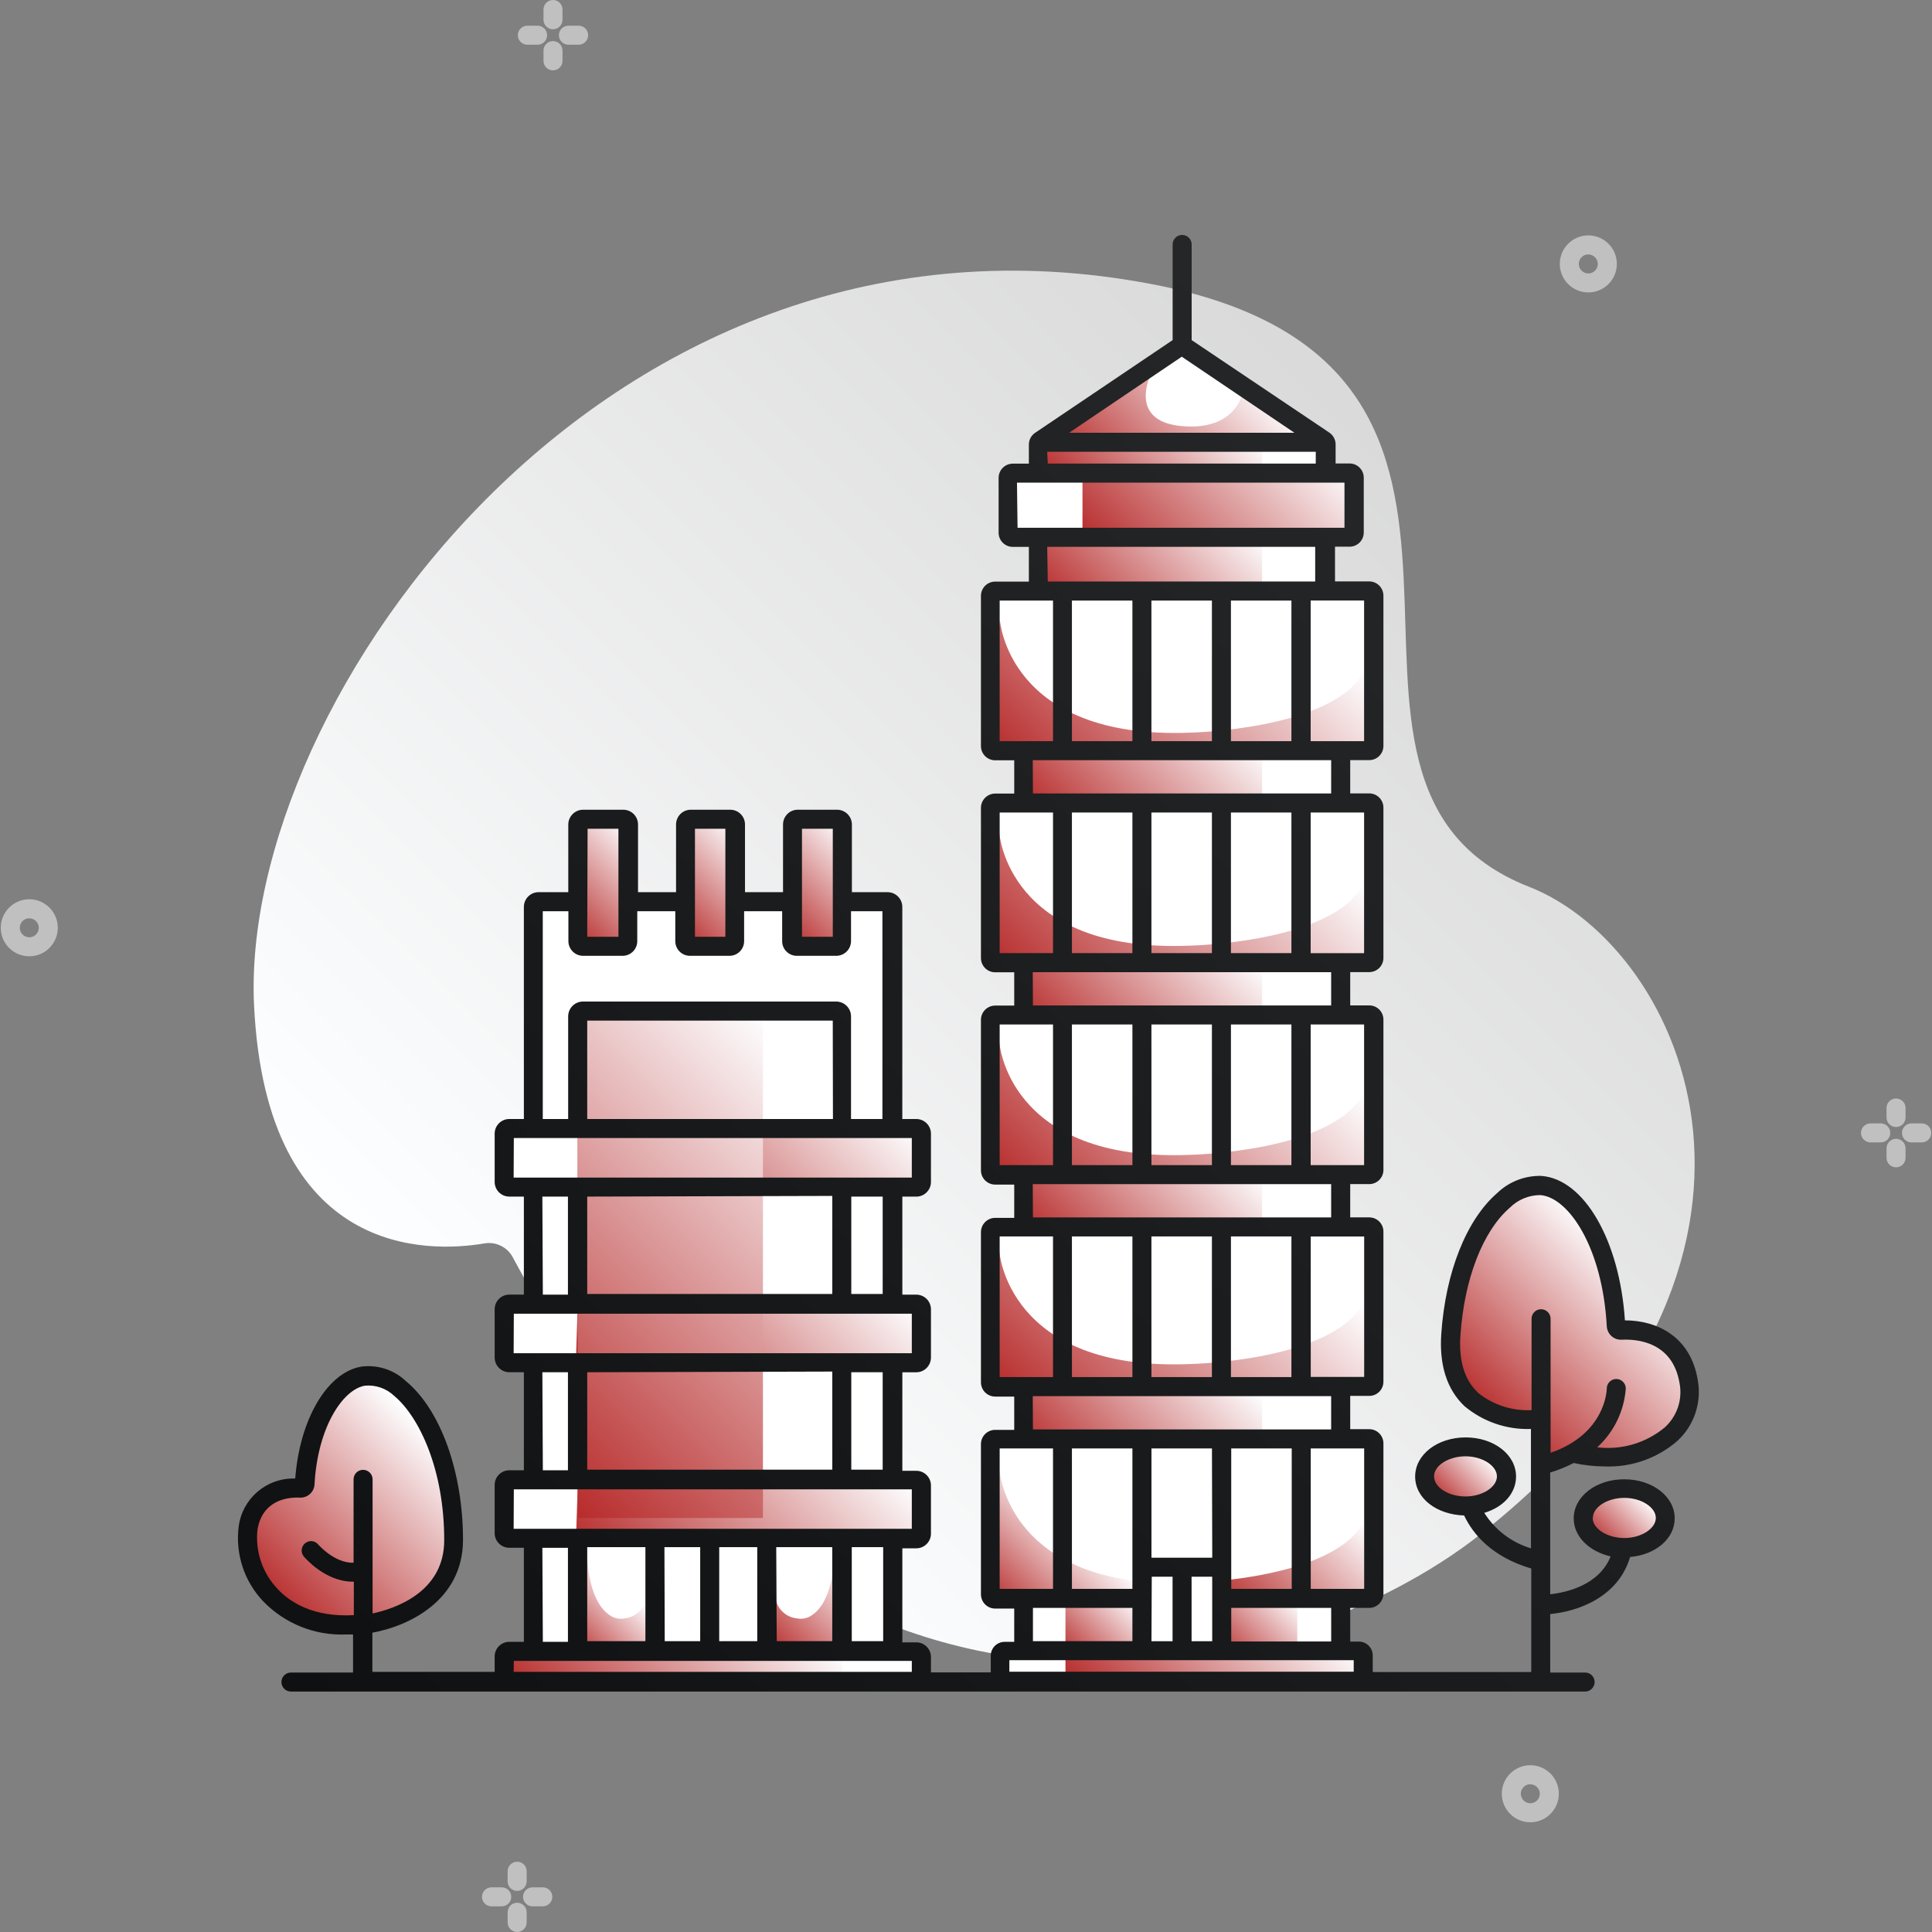<?xml version="1.0" encoding="UTF-8"?>
<svg xmlns="http://www.w3.org/2000/svg" xmlns:xlink="http://www.w3.org/1999/xlink" id="Capa_1" data-name="Capa 1" viewBox="0 0 512 512">
  <rect x="0" y="0" width="512" height="512" fill="#808080" stroke="none"/>
  <defs>
    <style>
      .cls-1 {
        fill: url(#linear-gradient-12);
      }

      .cls-1, .cls-2, .cls-3, .cls-4, .cls-5, .cls-6, .cls-7, .cls-8, .cls-9, .cls-10, .cls-11, .cls-12, .cls-13, .cls-14, .cls-15, .cls-16, .cls-17, .cls-18, .cls-19, .cls-20, .cls-21, .cls-22, .cls-23, .cls-24, .cls-25, .cls-26, .cls-27, .cls-28, .cls-29, .cls-30, .cls-31, .cls-32, .cls-33, .cls-34, .cls-35 {
        stroke-width: 0px;
      }

      .cls-2 {
        fill: url(#linear-gradient-17);
      }

      .cls-3 {
        fill: url(#linear-gradient-19);
      }

      .cls-4 {
        fill: url(#linear-gradient-33);
      }

      .cls-5 {
        fill: url(#linear-gradient);
      }

      .cls-36, .cls-8 {
        opacity: .5;
      }

      .cls-6 {
        fill: url(#linear-gradient-21);
      }

      .cls-7 {
        fill: url(#linear-gradient-6);
      }

      .cls-8, .cls-18 {
        fill: #fff;
      }

      .cls-9 {
        fill: url(#linear-gradient-15);
      }

      .cls-10 {
        fill: url(#linear-gradient-11);
      }

      .cls-11 {
        fill: url(#linear-gradient-5);
      }

      .cls-12 {
        fill: url(#linear-gradient-31);
      }

      .cls-13 {
        fill: url(#linear-gradient-13);
      }

      .cls-14 {
        fill: url(#linear-gradient-23);
      }

      .cls-15 {
        fill: url(#linear-gradient-25);
      }

      .cls-16 {
        fill: url(#linear-gradient-16);
      }

      .cls-17 {
        fill: url(#linear-gradient-22);
      }

      .cls-19 {
        fill: url(#linear-gradient-32);
      }

      .cls-20 {
        fill: url(#linear-gradient-20);
      }

      .cls-21 {
        fill: url(#linear-gradient-14);
      }

      .cls-22 {
        fill: url(#linear-gradient-2);
      }

      .cls-23 {
        fill: url(#linear-gradient-7);
      }

      .cls-24 {
        fill: url(#linear-gradient-3);
      }

      .cls-25 {
        fill: url(#linear-gradient-9);
      }

      .cls-26 {
        fill: url(#linear-gradient-27);
      }

      .cls-27 {
        fill: url(#linear-gradient-8);
      }

      .cls-28 {
        fill: url(#linear-gradient-24);
      }

      .cls-29 {
        fill: url(#linear-gradient-26);
      }

      .cls-30 {
        fill: url(#linear-gradient-18);
      }

      .cls-31 {
        fill: url(#linear-gradient-30);
      }

      .cls-32 {
        fill: url(#linear-gradient-29);
      }

      .cls-33 {
        fill: url(#linear-gradient-28);
      }

      .cls-34 {
        fill: url(#linear-gradient-10);
      }

      .cls-35 {
        fill: url(#linear-gradient-4);
      }
    </style>
    <linearGradient id="linear-gradient" x1="-512.37" y1="-219.45" x2="-393.04" y2="-338.78" gradientTransform="translate(1235.14 844.32) scale(2.12)" gradientUnits="userSpaceOnUse">
      <stop offset="0" stop-color="#fdfeff"></stop>
      <stop offset="1" stop-color="#d8d8d8"></stop>
    </linearGradient>
    <linearGradient id="linear-gradient-2" x1="-549.02" y1="-198.33" x2="-528.53" y2="-218.83" gradientTransform="translate(1235.14 844.32) scale(2.12)" gradientUnits="userSpaceOnUse">
      <stop offset="0" stop-color="#b72a2a"></stop>
      <stop offset="1" stop-color="#fdfeff"></stop>
    </linearGradient>
    <linearGradient id="linear-gradient-3" x1="-403.09" y1="-210.8" x2="-397.14" y2="-216.75" xlink:href="#linear-gradient-2"></linearGradient>
    <linearGradient id="linear-gradient-4" x1="-383.27" y1="-205.37" x2="-377.21" y2="-211.44" xlink:href="#linear-gradient-2"></linearGradient>
    <linearGradient id="linear-gradient-5" x1="-397.4" y1="-221.3" x2="-378.44" y2="-240.25" xlink:href="#linear-gradient-2"></linearGradient>
    <linearGradient id="linear-gradient-6" x1="-502.6" y1="-241.15" x2="-477.53" y2="-266.22" xlink:href="#linear-gradient-2"></linearGradient>
    <linearGradient id="linear-gradient-7" x1="-502.59" y1="-219.51" x2="-477.79" y2="-244.32" xlink:href="#linear-gradient-2"></linearGradient>
    <linearGradient id="linear-gradient-8" x1="-502.59" y1="-196.88" x2="-477.79" y2="-221.69" xlink:href="#linear-gradient-2"></linearGradient>
    <linearGradient id="linear-gradient-9" x1="-441.78" y1="-180.32" x2="-421.7" y2="-200.41" xlink:href="#linear-gradient-2"></linearGradient>
    <linearGradient id="linear-gradient-10" x1="-510.61" y1="-178.95" x2="-487.87" y2="-201.7" xlink:href="#linear-gradient-2"></linearGradient>
    <linearGradient id="linear-gradient-11" x1="-444.76" y1="-335.58" x2="-427.58" y2="-352.76" xlink:href="#linear-gradient-2"></linearGradient>
    <linearGradient id="linear-gradient-12" x1="-441.93" y1="-325.46" x2="-420.9" y2="-346.48" xlink:href="#linear-gradient-2"></linearGradient>
    <linearGradient id="linear-gradient-13" x1="-447.26" y1="-333.96" x2="-431.65" y2="-349.57" xlink:href="#linear-gradient-2"></linearGradient>
    <linearGradient id="linear-gradient-14" x1="-451.48" y1="-297.07" x2="-423.21" y2="-325.34" xlink:href="#linear-gradient-2"></linearGradient>
    <linearGradient id="linear-gradient-15" x1="-451.56" y1="-270.39" x2="-423.28" y2="-298.66" xlink:href="#linear-gradient-2"></linearGradient>
    <linearGradient id="linear-gradient-16" x1="-451.56" y1="-244.18" x2="-423.28" y2="-272.45" xlink:href="#linear-gradient-2"></linearGradient>
    <linearGradient id="linear-gradient-17" x1="-451.56" y1="-217.98" x2="-423.28" y2="-246.25" xlink:href="#linear-gradient-2"></linearGradient>
    <linearGradient id="linear-gradient-18" x1="-426.77" y1="-194.39" x2="-412.79" y2="-208.38" xlink:href="#linear-gradient-2"></linearGradient>
    <linearGradient id="linear-gradient-19" x1="-458.73" y1="-197.8" x2="-448.23" y2="-208.3" xlink:href="#linear-gradient-2"></linearGradient>
    <linearGradient id="linear-gradient-20" x1="-448.41" y1="-319.67" x2="-430.96" y2="-337.13" xlink:href="#linear-gradient-2"></linearGradient>
    <linearGradient id="linear-gradient-21" x1="-449.81" y1="-293.01" x2="-431.42" y2="-311.39" xlink:href="#linear-gradient-2"></linearGradient>
    <linearGradient id="linear-gradient-22" x1="-449.81" y1="-265.61" x2="-431.42" y2="-284" xlink:href="#linear-gradient-2"></linearGradient>
    <linearGradient id="linear-gradient-23" x1="-449.81" y1="-239.41" x2="-431.42" y2="-257.79" xlink:href="#linear-gradient-2"></linearGradient>
    <linearGradient id="linear-gradient-24" x1="-449.8" y1="-212.01" x2="-431.42" y2="-230.4" xlink:href="#linear-gradient-2"></linearGradient>
    <linearGradient id="linear-gradient-25" x1="-449.69" y1="-191.15" x2="-441.7" y2="-199.13" xlink:href="#linear-gradient-2"></linearGradient>
    <linearGradient id="linear-gradient-26" x1="-430.1" y1="-190.97" x2="-421.77" y2="-199.31" xlink:href="#linear-gradient-2"></linearGradient>
    <linearGradient id="linear-gradient-27" x1="-521.23" y1="-218.75" x2="-477.88" y2="-262.09" xlink:href="#linear-gradient-2"></linearGradient>
    <linearGradient id="linear-gradient-28" x1="-512.29" y1="-192.84" x2="-504.63" y2="-200.5" xlink:href="#linear-gradient-2"></linearGradient>
    <linearGradient id="linear-gradient-29" x1="-486.1" y1="-191.57" x2="-475.93" y2="-201.75" xlink:href="#linear-gradient-2"></linearGradient>
    <linearGradient id="linear-gradient-30" x1="-513.65" y1="-283.11" x2="-502.95" y2="-293.81" xlink:href="#linear-gradient-2"></linearGradient>
    <linearGradient id="linear-gradient-31" x1="-500.21" y1="-283.11" x2="-489.51" y2="-293.81" xlink:href="#linear-gradient-2"></linearGradient>
    <linearGradient id="linear-gradient-32" x1="-486.76" y1="-283.11" x2="-476.06" y2="-293.81" xlink:href="#linear-gradient-2"></linearGradient>
    <linearGradient id="linear-gradient-33" x1="-525.59" y1="-164.94" x2="-378.06" y2="-312.45" gradientTransform="translate(1235.14 844.32) scale(2.12)" gradientUnits="userSpaceOnUse">
      <stop offset="0" stop-color="#0f1011"></stop>
      <stop offset="1" stop-color="#242627"></stop>
    </linearGradient>
  </defs>
  <g id="Icon_16" data-name="Icon 16">
    <path id="Contour" class="cls-5" d="M135.91,333.22c-1.46-2.74-4.51-4.23-7.56-3.7-14.87,2.52-57.69,3.83-61.01-62.83-4.13-80.82,93.95-218.85,237.8-191.41,115.58,22.05,29.28,131.98,100.08,159.73,41.43,16.23,78.88,99.47-13.13,171.78-49.75,39.09-177.47,73.64-256.18-73.56Z"></path>
    <path id="Contour-2" class="cls-8" d="M7.76,253.43c-4.18,0-7.56-3.39-7.56-7.56s3.39-7.56,7.56-7.56,7.56,3.39,7.56,7.56-3.39,7.56-7.56,7.56ZM7.76,243.35c-1.39,0-2.52,1.13-2.52,2.52s1.13,2.52,2.52,2.52,2.52-1.13,2.52-2.52c-.01-1.38-1.14-2.5-2.52-2.5v-.03Z"></path>
    <path id="Contour-3" class="cls-8" d="M420.92,77.5c-4.18,0-7.56-3.39-7.56-7.56s3.39-7.56,7.56-7.56,7.56,3.39,7.56,7.56-3.39,7.56-7.56,7.56ZM420.92,67.42c-1.39,0-2.52,1.13-2.52,2.52s1.13,2.52,2.52,2.52,2.52-1.13,2.52-2.52c-.01-1.38-1.14-2.5-2.52-2.5v-.03Z"></path>
    <path id="Contour-4" class="cls-8" d="M405.55,482.92c-4.18,0-7.56-3.39-7.56-7.56s3.39-7.56,7.56-7.56,7.56,3.39,7.56,7.56-3.39,7.56-7.56,7.56ZM405.55,472.84c-1.39,0-2.52,1.13-2.52,2.52s1.13,2.52,2.52,2.52,2.52-1.13,2.52-2.52c-.01-1.38-1.14-2.5-2.52-2.5v-.03Z"></path>
    <g id="Group" class="cls-36">
      <path id="Contour-5" class="cls-18" d="M135.49,502.68c0-1.39-1.13-2.52-2.52-2.52h-2.72c-1.39,0-2.52,1.13-2.52,2.52s1.13,2.52,2.52,2.52h2.72c1.39,0,2.52-1.13,2.52-2.52Z"></path>
      <path id="Contour-6" class="cls-18" d="M137.05,501.11c1.39,0,2.52-1.13,2.52-2.52v-2.7c0-1.39-1.13-2.52-2.52-2.52s-2.52,1.13-2.52,2.52v2.7c0,1.39,1.13,2.52,2.52,2.52Z"></path>
      <path id="Contour-7" class="cls-18" d="M143.85,500.16h-2.72c-1.39,0-2.52,1.13-2.52,2.52s1.13,2.52,2.52,2.52h2.72c1.39,0,2.52-1.13,2.52-2.52s-1.13-2.52-2.52-2.52Z"></path>
      <path id="Contour-8" class="cls-18" d="M137.05,504.24c-1.39,0-2.52,1.13-2.52,2.52v2.72c0,1.39,1.13,2.52,2.52,2.52s2.52-1.13,2.52-2.52v-2.72c0-1.39-1.13-2.52-2.52-2.52Z"></path>
    </g>
    <g id="Group-2" class="cls-36">
      <path id="Contour-9" class="cls-18" d="M144.99,9.33c0-1.39-1.13-2.52-2.52-2.52h-2.72c-1.39,0-2.52,1.13-2.52,2.52s1.13,2.52,2.52,2.52h2.72c1.39,0,2.52-1.13,2.52-2.52Z"></path>
      <path id="Contour-10" class="cls-18" d="M146.55,7.76c1.39,0,2.52-1.13,2.52-2.52v-2.72C149.07,1.13,147.94,0,146.55,0s-2.52,1.13-2.52,2.52v2.72c0,1.39,1.13,2.52,2.52,2.52Z"></path>
      <path id="Contour-11" class="cls-18" d="M153.35,6.81h-2.72c-1.39,0-2.52,1.13-2.52,2.52s1.13,2.52,2.52,2.52h2.72c1.39,0,2.52-1.13,2.52-2.52s-1.13-2.52-2.52-2.52Z"></path>
      <path id="Contour-12" class="cls-18" d="M146.55,10.89c-1.39,0-2.52,1.13-2.52,2.52v2.72c0,1.39,1.13,2.52,2.52,2.52s2.52-1.13,2.52-2.52v-2.72c0-1.39-1.13-2.52-2.52-2.52Z"></path>
    </g>
    <g id="Group-3" class="cls-36">
      <path id="Contour-13" class="cls-18" d="M500.94,300.23c0-1.39-1.13-2.52-2.52-2.52h-2.72c-1.39,0-2.52,1.13-2.52,2.52s1.13,2.52,2.52,2.52h2.72c1.39,0,2.52-1.13,2.52-2.52Z"></path>
      <path id="Contour-14" class="cls-18" d="M502.47,298.67c1.39,0,2.52-1.13,2.52-2.52v-2.72c-.11-1.31-1.2-2.32-2.52-2.32-1.32,0-2.41,1.01-2.52,2.32v2.72c0,1.39,1.13,2.52,2.52,2.52Z"></path>
      <path id="Contour-15" class="cls-18" d="M509.28,297.71h-2.72c-1.39,0-2.52,1.13-2.52,2.52s1.13,2.52,2.52,2.52h2.72c1.39,0,2.52-1.13,2.52-2.52s-1.13-2.52-2.52-2.52Z"></path>
      <path id="Contour-16" class="cls-18" d="M502.47,301.79c-1.39,0-2.52,1.13-2.52,2.52v2.72c.11,1.31,1.2,2.32,2.52,2.32,1.32,0,2.41-1.01,2.52-2.32v-2.72c0-1.39-1.13-2.52-2.52-2.52Z"></path>
    </g>
    <path id="Contour-17" class="cls-22" d="M96.15,430.5s14.21-2.24,20.62-10.56c5.04-6.73,3.96-15.12.73-27.27,0,0-9.88-29.08-20.67-26.89-10.79,2.19-15.7,17.79-16.13,28.75,0,0-15.12,1.61-15.12,12.95,0,17.87,18.85,25.55,29.59,23.01l.93-5.9.05,5.9Z"></path>
    <ellipse id="Contour-18" class="cls-24" cx="388.61" cy="391.96" rx="10.38" ry="7.13"></ellipse>
    <ellipse id="Contour-19" class="cls-35" cx="430.67" cy="403.33" rx="10.61" ry="7.23"></ellipse>
    <path id="Contour-20" class="cls-11" d="M407.31,376.16s-21.37,1.26-23.77-15.95,10.53-46.32,23.77-46.65,22.53,27.32,21.5,38.76c0,0,20.77-2.07,18.62,19.15-2.14,21.22-29.16,13.28-29.16,13.28l-10.08,2.32-.88-10.91Z"></path>
    <path id="Contour-21" class="cls-18" d="M134.68,445.59l-1.11-7.11,7.71-1.31v-29.71h-7.01l.68-15.3h6.33v-31.02h-7.71v-15.52h7.71v-31.02h-7.71l-.81-15.52h8.52v-60.11h11.34l.48,11.82h13.21v-11.82h15.25v13.16l11.85-1.34,1.36-11.82h15.25v11.82h11.82l1.36-11.82h13.38v60.11h7.59v14.14l-7.59,2.27v30.14h7.59l-.38,15.1-7.21.43v31.02l7.59.55v14.74l-8.67.2,1.08,29.51,7.49,1.31.1,7.11h-109.48Z"></path>
    <path id="Contour-22" class="cls-18" d="M264.97,444.56v-5.9l6.25-1.18v-14.24l-7.51.4-1.26-42.31h8.77v-13.38l-7.51-.48-1.26.48v-42.79h8.77v-15.12l-8.77.03v-39.84l8.77-1.23v-14.24l-8.77-.86.33-40.63,8.44-.45v-14.24h-8.42l-.35-40.68h12.7v-15.5h-8.01v-17.01h6.96l1.06-9.68,37.4-23.74,38.26,24.87.55,8.54h7.46v17.01h-7.46v15.15l12.68-.91v41.94l-8.75.38v14.99l7.51-1.13,1.23,43.17-8.75-.86v13.86l8.75.05v41.89l-8.75.38,1.39,13.86h7.36v42.79h-8.75v13.38h8.75v41.08l-8.75,1.23v13.05l4.79.78,1.18,8.12-96.3-1.03Z"></path>
    <path id="Contour-23" class="cls-7" d="M153.1,299.07v16.41l91.05-.15-1.36-16.26h-89.69Z"></path>
    <path id="Contour-24" class="cls-23" d="M153.1,345.62l-.48,15.15,91.16-.05-1.31-15.1h-89.37Z"></path>
    <path id="Contour-25" class="cls-27" d="M153.1,393.5l-.48,15.15,91.16-.05-1.31-15.1h-89.37Z"></path>
    <path id="Contour-26" class="cls-25" d="M282.36,437.18v7.59l78.91.83-1.18-8.12-77.72-.3Z"></path>
    <path id="Contour-27" class="cls-34" d="M223.19,437.86v7.74h-88.51l-1.01-7.11,89.52-.63Z"></path>
    <path id="Contour-28" class="cls-10" d="M304.82,99.62s-5.8,11.92,8.17,13.28c13.96,1.36,16.03-8.01,16.03-8.01l17.36,8.87v3.45l-69.81-.55,28.25-17.04Z"></path>
    <path id="Contour-29" class="cls-1" d="M286.87,125.38v17.01h70.11l1.94-2.57-.1-14.44h-71.95Z"></path>
    <path id="Contour-30" class="cls-13" d="M334.48,117.21v8.17h-57.91v-8.72l57.91.55Z"></path>
    <path id="Contour-31" class="cls-21" d="M264.97,164.22s2.02,31.85,50.4,29.94c0,0,38.1-.76,46.17-16.36l3.05,19.73-8.22,1.99-93.7-.96,2.29-34.35Z"></path>
    <path id="Contour-32" class="cls-9" d="M264.82,220.67s2.02,31.88,50.4,29.94c0,0,38.1-.73,46.14-16.36l3.07,19.73-8.22,1.99-93.7-.93,2.29-34.37Z"></path>
    <path id="Contour-33" class="cls-16" d="M264.82,276.11s2.02,31.88,50.4,29.94c0,0,38.1-.73,46.14-16.36l3.07,19.73-8.22,1.99-93.7-.93,2.29-34.37Z"></path>
    <path id="Contour-34" class="cls-2" d="M264.82,331.55s2.02,31.88,50.4,29.94c0,0,38.1-.73,46.14-16.36l3.07,19.73-8.22,1.99-93.7-.93,2.29-34.37Z"></path>
    <path id="Contour-35" class="cls-30" d="M324.07,418.85c11.77-1.23,31.88-4.89,37.47-15.75l3.07,19.73-8.22,1.99-32.76-.33.43-5.64Z"></path>
    <path id="Contour-36" class="cls-3" d="M302.07,424.27l-39.36-.38,2.17-34.37s1.64,25.91,37.5,29.59l-.3,5.17Z"></path>
    <path id="Contour-37" class="cls-20" d="M334.48,142.09v14.54h-59.33v-14.24l59.33-.3Z"></path>
    <path id="Contour-38" class="cls-6" d="M334.48,197.53v14.54h-63.26v-14.24l63.26-.3Z"></path>
    <path id="Contour-39" class="cls-17" d="M334.48,255.5v14.54h-63.26v-14.24l63.26-.3Z"></path>
    <path id="Contour-40" class="cls-14" d="M334.48,310.94v14.54h-63.26v-14.24l63.26-.3Z"></path>
    <path id="Contour-41" class="cls-28" d="M334.48,368.9v14.54h-63.26v-14.24l63.26-.3Z"></path>
    <path id="Contour-42" class="cls-15" d="M282.36,423.59v14.89h20.34l.15-13.31-20.49-1.59Z"></path>
    <path id="Contour-43" class="cls-29" d="M343.8,423.59v14.89h-20.36l-.15-13.31,20.51-1.59Z"></path>
    <path id="Contour-44" class="cls-26" d="M202.19,267.95v134.33h-49.09v-132.23l49.09-2.09Z"></path>
    <path id="Contour-45" class="cls-33" d="M155.6,410.36s-.45,14.01,6.43,17.97c1.09.61,2.36.81,3.58.55,2.75-.31,4.99-2.34,5.57-5.04l2.22,11.85-21.22,1.56,3.43-26.89Z"></path>
    <path id="Contour-46" class="cls-32" d="M221.15,410.36s.45,14.01-6.43,17.97c-1.09.61-2.36.8-3.58.55-2.75-.3-5-2.33-5.57-5.04l-2.24,11.85,21.25,1.56-3.43-26.89Z"></path>
    <path id="Contour-47" class="cls-31" d="M154.46,217.11h10.48c.75,0,1.36.61,1.36,1.36v30.95c0,.75-.61,1.36-1.36,1.36h-10.48c-.75,0-1.36-.61-1.36-1.36v-30.95c0-.75.61-1.36,1.36-1.36Z"></path>
    <path id="Contour-48" class="cls-12" d="M182.91,217.11h10.48c.75,0,1.36.61,1.36,1.36v30.95c0,.75-.61,1.36-1.36,1.36h-10.48c-.75,0-1.36-.61-1.36-1.36v-30.95c0-.75.61-1.36,1.36-1.36Z"></path>
    <path id="Contour-49" class="cls-19" d="M211.37,217.11h10.48c.75,0,1.36.61,1.36,1.36v30.95c0,.75-.61,1.36-1.36,1.36h-10.48c-.75,0-1.36-.61-1.36-1.36v-30.95c0-.75.61-1.36,1.36-1.36h0Z"></path>
    <path id="Contour-50" class="cls-4" d="M410.82,422.51v-32.28c2.15-.65,4.23-1.49,6.22-2.52,2.72.6,5.5.9,8.29.91,7.02.26,13.87-2.16,19.18-6.75,4.49-4.13,6.53-10.29,5.39-16.28-1.97-11.59-11.01-15.68-19.28-15.68-1.39-21.12-10.79-37.47-22.15-38.28-4.36-.12-8.58,1.53-11.72,4.56-8.14,7.06-13.68,20.99-14.79,37.25-.58,8.32,1.49,14.77,6.12,19.18,4.93,4.14,11.21,6.3,17.64,6.07v31.63c-5.13-1.53-9.52-4.87-12.37-9.4,5.04-1.49,8.42-5.17,8.42-9.63,0-5.8-5.87-10.36-13.36-10.36s-13.38,4.56-13.38,10.36,5.67,10.08,12.98,10.33c2.39,5.04,7.38,10.96,17.79,14.06v27.42h-42.01v-4.39c0-2.03-1.65-3.68-3.68-3.68h-2.29v-8.92h5.04c2.08-.01,3.76-1.7,3.76-3.78v-39.82c0-2.07-1.68-3.76-3.76-3.76h-5.04v-8.82h5.04c2.07,0,3.76-1.68,3.76-3.76v-39.79c0-2.07-1.68-3.76-3.76-3.76h-5.04v-8.82h5.04c2.07,0,3.76-1.68,3.76-3.76v-39.84c0-2.07-1.68-3.76-3.76-3.76h-5.04v-8.82h5.04c2.07,0,3.76-1.68,3.76-3.76v-39.84c0-2.07-1.68-3.76-3.76-3.76h-5.04v-8.82h5.04c2.07,0,3.76-1.68,3.76-3.76v-39.82c0-2.08-1.68-3.77-3.76-3.78h-9.07v-9.2h3.86c2.07,0,3.76-1.68,3.76-3.76v-14.52c0-2.08-1.68-3.77-3.76-3.78h-3.7v-5.04c0-1.25-.63-2.42-1.66-3.13l-36.49-24.52v-25.35c0-1.39-1.13-2.52-2.52-2.52s-2.52,1.13-2.52,2.52v25.35l-36.44,24.57c-1.04.7-1.66,1.87-1.66,3.13v5.04h-4.26c-2.08.01-3.76,1.7-3.76,3.78v14.52c0,2.07,1.68,3.76,3.76,3.76h4.26v9.2h-8.92c-2.09,0-3.78,1.69-3.78,3.78v39.82c.01,2.08,1.7,3.76,3.78,3.76h5.04v8.82h-5.04c-2.08,0-3.77,1.68-3.78,3.76v39.84c.01,2.08,1.7,3.76,3.78,3.76h5.04v8.82h-5.04c-2.08,0-3.77,1.68-3.78,3.76v39.92c.01,2.08,1.7,3.76,3.78,3.76h5.04v8.82h-5.04c-2.08,0-3.77,1.68-3.78,3.76v39.84c.01,2.08,1.7,3.76,3.78,3.76h5.04v8.82h-5.04c-2.08,0-3.77,1.68-3.78,3.76v39.82c0,2.09,1.69,3.78,3.78,3.78h5.04v8.82h-2.52c-2.03-.01-3.69,1.62-3.7,3.65v4.44h-15.85v-4.08c0-2.14-1.74-3.88-3.88-3.88h-3.7v-24.92h3.7c2.14,0,3.88-1.74,3.88-3.88v-12.78c0-2.14-1.74-3.88-3.88-3.88h-3.7v-26.11h3.7c2.15-.01,3.88-1.76,3.88-3.91v-12.78c0-2.14-1.74-3.88-3.88-3.88h-3.7v-25.98h3.7c2.14,0,3.88-1.74,3.88-3.88v-12.78c.01-2.14-1.71-3.89-3.86-3.91h-3.73v-56.2c0-2.15-1.73-3.89-3.88-3.91h-9.48v-17.94c-.01-2.15-1.75-3.89-3.91-3.91h-10.46c-2.15.01-3.88,1.76-3.88,3.91v17.94h-10.08v-17.94c0-2.15-1.73-3.89-3.88-3.91h-10.61c-2.11.07-3.78,1.8-3.78,3.91v17.94h-10.08v-17.94c0-2.15-1.73-3.89-3.88-3.91h-10.69c-2.15.01-3.89,1.75-3.91,3.91v17.94h-7.94c-2.13.04-3.83,1.78-3.83,3.91v56.2h-3.86c-2.14,0-3.88,1.74-3.88,3.88v12.8c0,2.14,1.74,3.88,3.88,3.88h3.86v25.98h-3.86c-2.14,0-3.88,1.74-3.88,3.88v12.78c0,2.15,1.73,3.89,3.88,3.91h3.86v25.98h-3.86c-2.14,0-3.88,1.74-3.88,3.88v12.78c0,2.14,1.74,3.88,3.88,3.88h3.86v24.92h-3.86c-2.14,0-3.88,1.74-3.88,3.88v4.08h-32.41v-10.38c9.38-1.69,23.97-8.37,24.02-24.55,0-17.92-5.87-34.45-15.12-42.11-3.19-3.03-7.59-4.44-11.95-3.83-9,1.64-16.21,14.01-17.39,29.64-7.48-.26-13.95,5.18-14.97,12.6-.97,7.32,1.44,14.68,6.55,20.01,5.69,5.85,13.59,9.02,21.75,8.72h1.99v10.08h-16.46c-1.39,0-2.52,1.13-2.52,2.52s1.13,2.52,2.52,2.52h342.97c1.39,0,2.52-1.13,2.52-2.52s-1.13-2.52-2.52-2.52h-9.25v-15.5c7.16-.66,17.99-4.33,21.17-15.12,6.73-.58,11.82-4.84,11.82-10.23,0-5.8-5.9-10.36-13.38-10.36s-13.38,4.56-13.38,10.36c0,4.84,4.08,8.75,9.78,10.08-3.05,7.61-11.69,9.55-16,10.03h0ZM380.04,391.26c0-2.87,3.83-5.32,8.34-5.32s8.32,2.52,8.32,5.32-3.81,5.32-8.32,5.32-8.34-2.42-8.34-5.32ZM73.56,421.07c-4.02-4.2-5.97-9.97-5.32-15.75,1.31-7.56,7.56-8.57,11.09-8.44,2.05.17,3.85-1.36,4.02-3.41,0-.04,0-.08,0-.12.83-15,7.41-25.08,13.33-26.13,2.88-.27,5.73.72,7.81,2.72,6.6,5.52,13.26,19.51,13.23,38.26,0,13.79-13.11,18.12-18.98,19.38v-35.54c0-1.39-1.13-2.52-2.52-2.52s-2.52,1.13-2.52,2.52v22.1c-5.04.15-9.3-4.76-9.35-4.81-.46-.57-1.15-.91-1.89-.93-1.39,0-2.52,1.13-2.52,2.52.01.58.23,1.14.6,1.59.28.3,5.62,6.65,12.95,6.65h.28v8.87c-10.68.6-16.88-3.38-20.24-6.96h0ZM352.78,435.01h-26.49v-8.9h26.49v8.9ZM300.1,383.85v37.22h-16.03v-37.22h16.03ZM326.29,421.07v-37.22h16.03v37.22h-16.03ZM321.25,412.81h-16.1v-28.96h16.03l.08,28.96ZM305.22,417.85h5.52v17.09h-5.59l.08-17.09ZM315.78,417.85h5.47v17.09h-5.47v-17.09ZM361.52,421.07h-14.16v-37.22h14.16v37.22ZM361.52,364.9h-14.16v-37.22h14.16v37.22ZM300.1,327.67v37.27h-16.03v-37.27h16.03ZM305.14,327.67h16.03v37.27h-16.03v-37.27ZM326.21,327.67h16.03v37.27h-16.03v-37.27ZM361.5,308.77h-14.16v-37.27h14.16v37.27ZM300.1,271.5v37.27h-16.03v-37.27h16.03ZM305.14,271.5h16.03v37.27h-16.03v-37.27ZM326.21,271.5h16.03v37.27h-16.03v-37.27ZM361.5,252.6h-14.16v-37.27h14.16v37.27ZM300.1,215.32v37.27h-16.03v-37.27h16.03ZM305.14,215.32h16.03v37.27h-16.03v-37.27ZM326.21,215.32h16.03v37.27h-16.03v-37.27ZM361.5,196.42h-14.16v-37.27h14.16v37.27ZM300.1,159.15v37.27h-16.03v-37.27h16.03ZM305.14,159.15h16.03v37.27h-16.03v-37.27ZM326.21,159.15h16.03v37.27h-16.03v-37.27ZM343.05,114.69h-59.73l29.86-20.16,29.86,20.16ZM277.52,119.73h71.17v3.13h-71.02l-.15-3.13ZM269.51,127.9h86.79v11.97h-86.64l-.15-11.97ZM277.52,144.91h71.02v9.2h-70.87l-.15-9.2ZM264.92,159.15h14.14v37.27h-14.14v-37.27ZM273.69,201.46h79.08v8.82h-79.03l-.05-8.82ZM264.92,215.32h14.14v37.27h-14.14v-37.27ZM273.69,257.64h79.08v8.82h-79.03l-.05-8.82ZM264.92,271.5h14.14v37.27h-14.14v-37.27ZM273.69,313.81h79.08v8.82h-79.03l-.05-8.82ZM264.92,327.67h14.14v37.27h-14.14v-37.27ZM273.69,369.99h79.08v8.82h-79.03l-.05-8.82ZM264.92,383.85h14.14v37.22h-14.14v-37.22ZM273.74,426.11h26.36v8.82h-26.36v-8.82ZM267.49,439.97h91.26v3.05h-91.26v-3.05ZM234.05,434.93h-8.32v-24.92h8.32v24.92ZM171.04,410.01v24.92h-15.42v-24.92h15.42ZM176.08,410.01h9.48v24.92h-9.4l-.08-24.92ZM190.6,410.01h10.08v24.92h-10.08v-24.92ZM205.72,410.01h14.84v24.92h-14.72l-.13-24.92ZM233.92,389.47h-8.32v-25.81h8.32v25.81ZM220.57,363.49v25.98h-64.95v-25.81l64.95-.18ZM233.92,342.92h-8.32v-25.81h8.32v25.81ZM220.57,316.94v25.98h-64.95v-25.81l64.95-.18ZM212.53,219.63h8.17v28.63h-8.17v-28.63ZM184.17,219.63h8.06v28.63h-8.06v-28.63ZM155.72,219.63h8.17v28.63h-8.27l.1-28.63ZM143.85,241.48h6.78v7.94c.01,2.15,1.76,3.88,3.91,3.88h10.46c2.14,0,3.88-1.74,3.88-3.88v-7.94h10.08v7.94c0,2.14,1.74,3.88,3.88,3.88h10.48c2.14,0,3.88-1.74,3.88-3.88v-7.94h10.08v7.94c0,2.14,1.74,3.88,3.88,3.88h10.46c2.15,0,3.89-1.73,3.91-3.88v-7.94h8.32v55.07h-8.32v-27.22c-.01-2.15-1.75-3.89-3.91-3.91h-67.14c-2.15.01-3.89,1.75-3.91,3.91v27.22h-6.73v-55.07h0ZM220.74,296.55h-65.12v-26.08h65.07l.05,26.08ZM136.17,301.59h105.47v10.48h-105.52l.05-10.48ZM143.73,317.11h6.78v25.98h-6.65l-.13-25.98ZM136.17,348.14h105.47v10.48h-105.52l.05-10.48ZM143.73,363.66h6.78v25.98h-6.65l-.13-25.98ZM136.17,394.69h105.47v10.46h-105.52l.05-10.46ZM143.73,410.19h6.78v24.92h-6.65l-.13-24.92ZM136.17,440.15h105.47v2.92h-105.52l.05-2.92ZM391.59,368.98c-3.5-3.33-5.04-8.42-4.56-15.12,1.03-14.94,5.92-27.6,13.08-33.8,2.14-2.14,5.04-3.34,8.06-3.35,7.56.55,16.51,13.99,17.64,34.73.1,2.08,1.85,3.69,3.93,3.6,4.01-.2,13.48.5,15.35,11.47.85,4.34-.63,8.8-3.91,11.77-4.99,4.15-11.46,6.05-17.89,5.27,4.42-4.04,7.12-9.61,7.56-15.58,0-1.39-1.13-2.52-2.52-2.52s-2.52,1.13-2.52,2.52c0,.5-.33,12-14.89,17.04v-35.53c0-1.39-1.13-2.52-2.52-2.52s-2.52,1.13-2.52,2.52v24.22c-5.2.26-10.31-1.42-14.34-4.71h.05ZM422.13,402.27c0-2.87,3.83-5.32,8.34-5.32s8.34,2.52,8.34,5.32-3.83,5.32-8.34,5.32-8.39-2.44-8.39-5.32h.05Z"></path>
  </g>
</svg>
